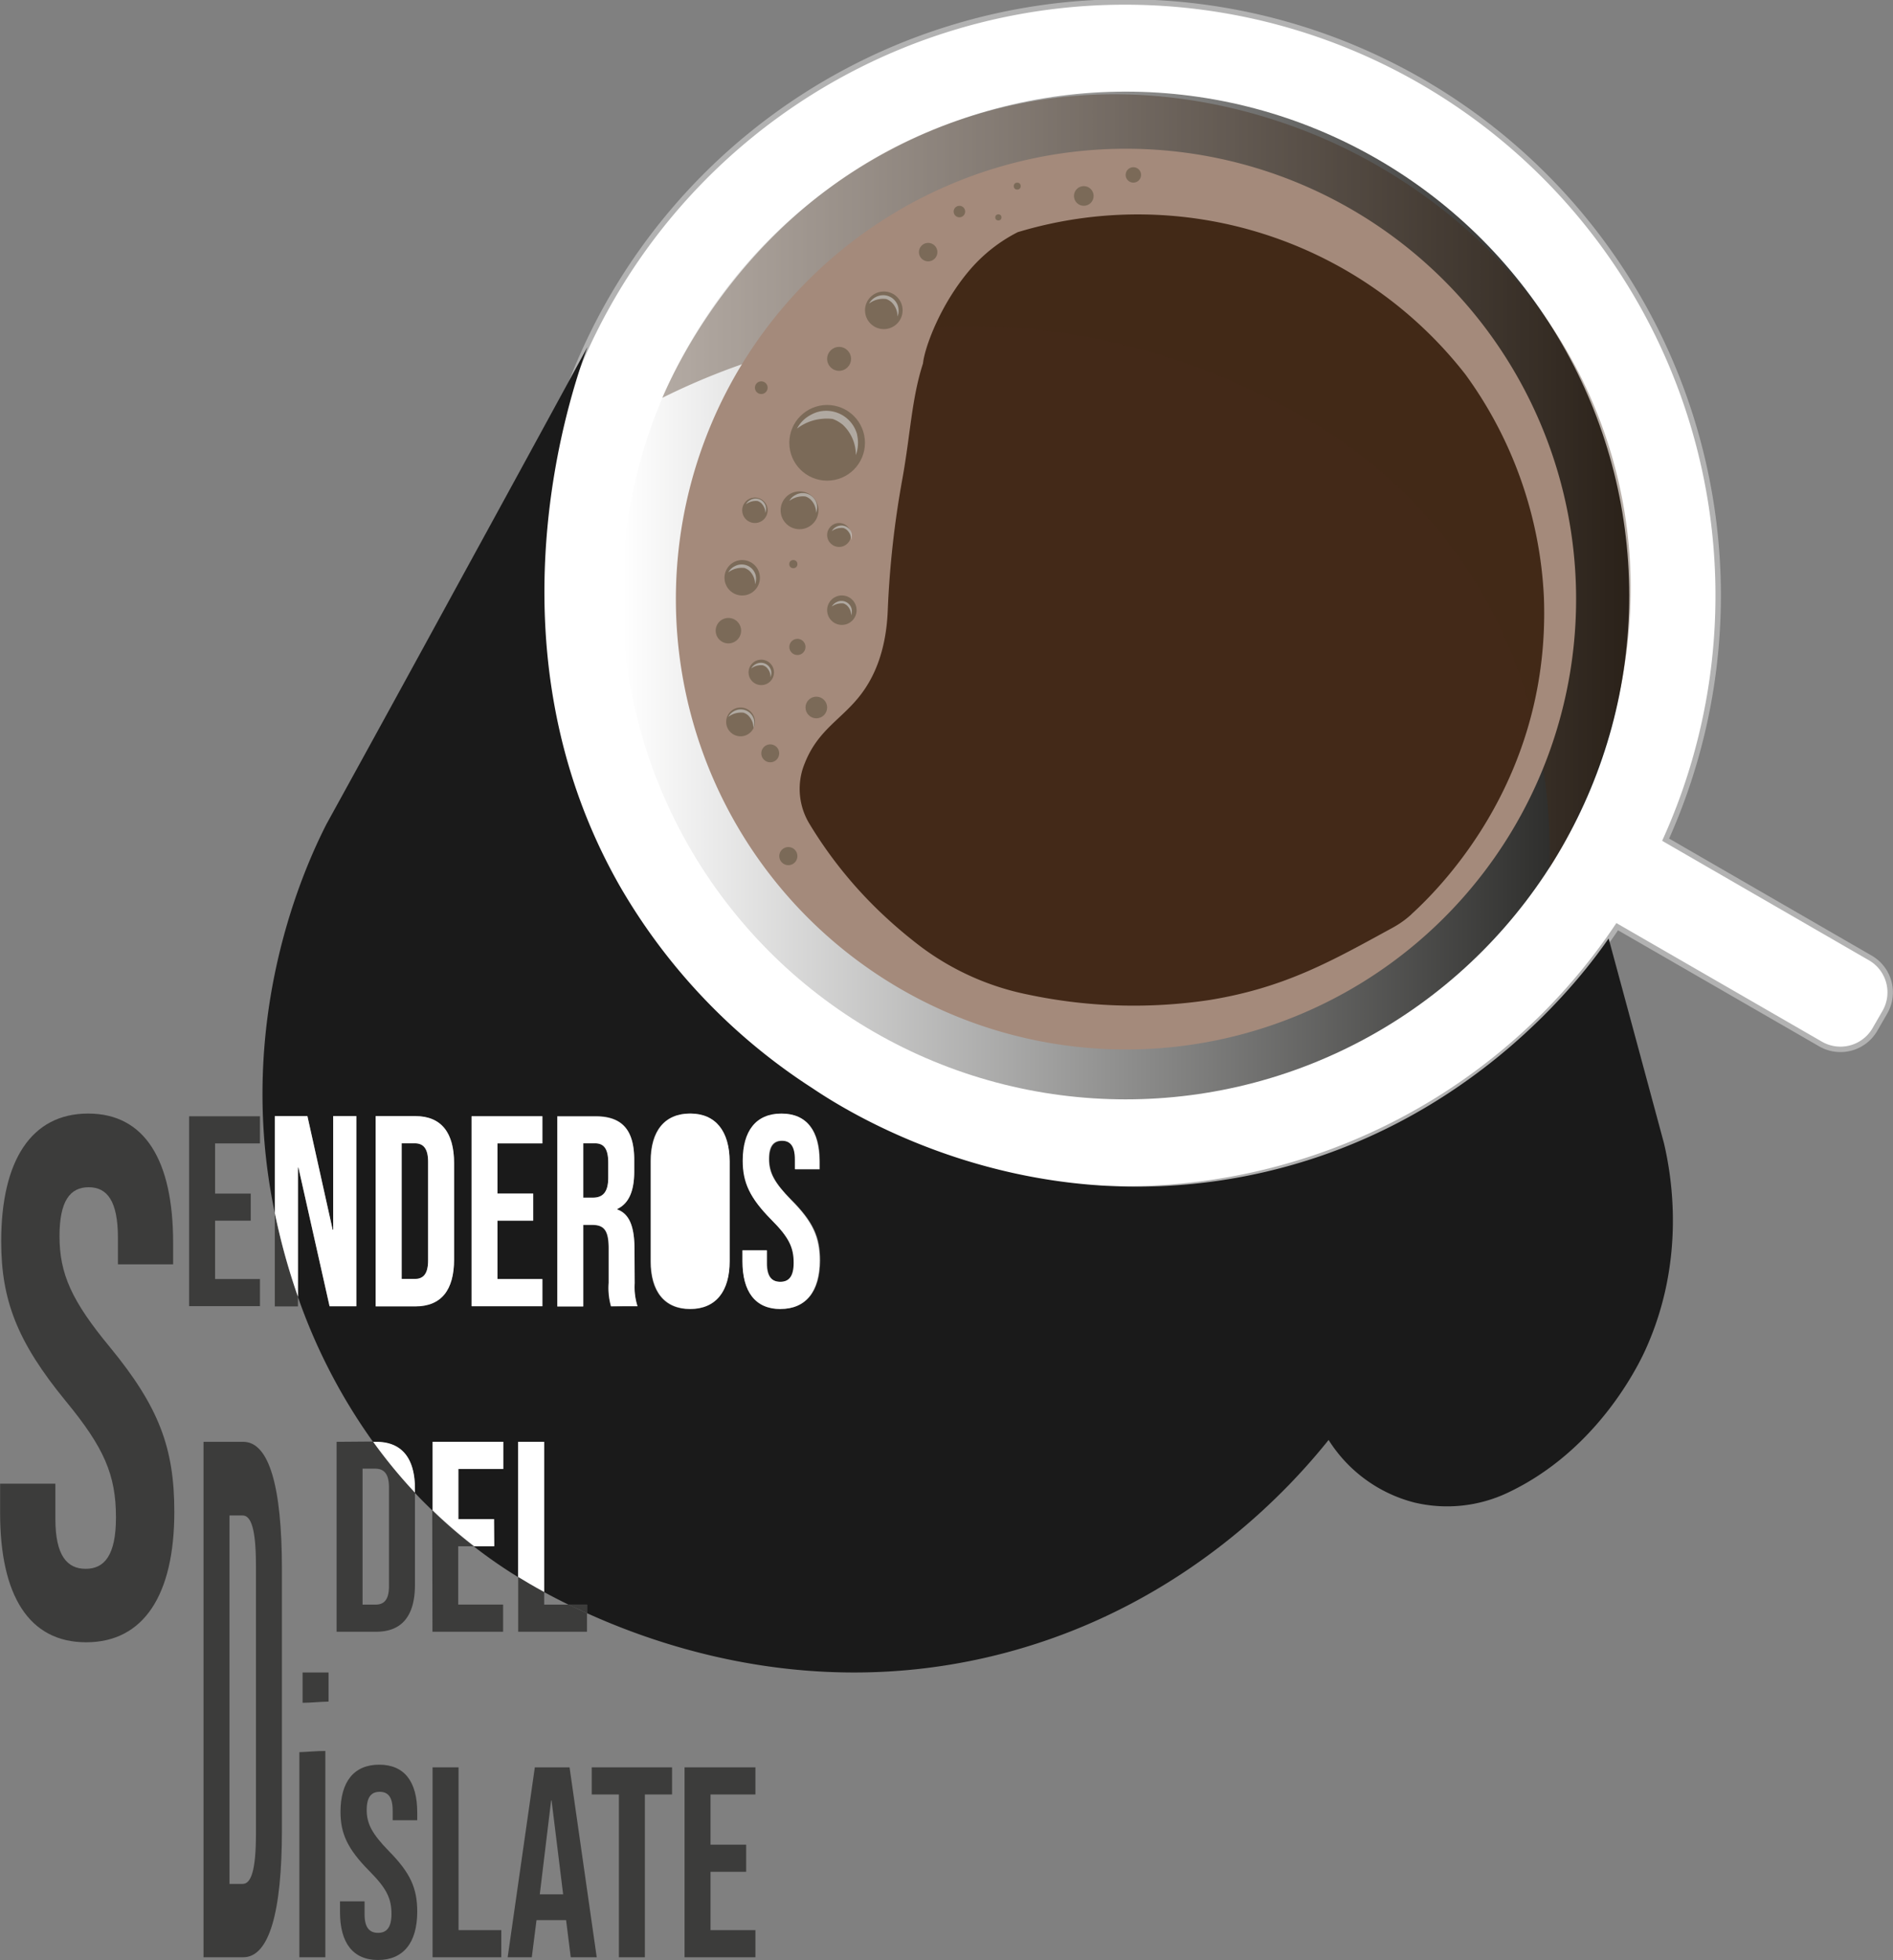 <svg id="Capa_5" data-name="Capa 5" xmlns="http://www.w3.org/2000/svg" xmlns:xlink="http://www.w3.org/1999/xlink" viewBox="0 0 348.35 360.47"><rect x="0" y="0" width="348.35" height="360.47" fill="#808080" stroke="none"/><defs><style>.cls-1,.cls-11{fill:#fff;}.cls-1{stroke:#b2b2b2;stroke-miterlimit:10;}.cls-2{fill:url(#Blanco_Negro);}.cls-3,.cls-5{fill:#432918;}.cls-4{fill:#3c3c3b;}.cls-5{opacity:0.37;}.cls-6{fill:#a48a7b;}.cls-7{fill:#7b6a58;}.cls-8{fill:#dadada;opacity:0.56;}.cls-9{fill:none;}.cls-10{fill:#1a1a1a;}</style><linearGradient id="Blanco_Negro" x1="114.48" y1="109.52" x2="299.81" y2="109.52" gradientUnits="userSpaceOnUse"><stop offset="0" stop-color="#fff"/><stop offset="1" stop-color="#1d1d1b"/></linearGradient></defs><path class="cls-1" d="M442.17,420.92l-37.68-21.76a109.15,109.15,0,1,0-8.91,16L433,436.74a7.32,7.32,0,0,0,10-2.67l1.83-3.17A7.31,7.31,0,0,0,442.17,420.92Z" transform="translate(-97.98 -244.73)"/><circle class="cls-2" cx="207.14" cy="109.52" r="92.67"/><circle class="cls-3" cx="207.14" cy="109.52" r="78.77"/><path class="cls-4" d="M130.8,456.76" transform="translate(-97.98 -244.73)"/><path class="cls-4" d="M425.49,490.4" transform="translate(-97.98 -244.73)"/><path class="cls-5" d="M219.86,317.9a125.68,125.68,0,0,1,54-13.17A121.83,121.83,0,0,1,325,315c9.59,4.34,26.48,12.23,40,30.23,17.76,23.61,18.39,49.48,18.13,59.08,2.88-4.48,24-38.61,10.4-79.09-11.37-33.81-39.25-49.05-49-53.66-10-4.74-37.89-15.84-70.27-4.68C236.87,279.73,222.17,312.51,219.86,317.9Z" transform="translate(-97.98 -244.73)"/><path class="cls-6" d="M306.75,272.1A82.83,82.83,0,1,0,388,353.34,82.84,82.84,0,0,0,306.75,272.1Zm51,140.77a18.31,18.31,0,0,1-3.51,2.49c-11,6-19.66,11-33.65,13.28a94,94,0,0,1-33.48-1,49,49,0,0,1-19.72-8.83,87.27,87.27,0,0,1-6.79-5.73A78.84,78.84,0,0,1,247,396.35a12.38,12.38,0,0,1-1.23-10.45c.11-.31.23-.62.36-.94,2.47-6.11,6.8-7.95,10.28-12.52,2.2-2.89,4.65-7.65,4.94-15.57A174,174,0,0,1,264,333c1.53-8.42,1.73-14.95,3.83-21.43.29-2.91,3.21-10.93,8.7-17.3a28.81,28.81,0,0,1,8.73-6.84,76.46,76.46,0,0,1,82.4,26.18,75.59,75.59,0,0,1,14.43,41C383.28,386.89,364.32,406.84,357.72,412.87Z" transform="translate(-97.98 -244.73)"/><circle class="cls-7" cx="152.21" cy="81.44" r="6.96"/><circle class="cls-7" cx="162.64" cy="57.07" r="3.46"/><circle class="cls-7" cx="154.41" cy="98.39" r="2.2"/><circle class="cls-7" cx="154.92" cy="112.22" r="2.71"/><circle class="cls-7" cx="136.58" cy="106.26" r="3.26"/><circle class="cls-7" cx="138.92" cy="93.85" r="2.34"/><circle class="cls-7" cx="140.09" cy="71.3" r="1.17"/><circle class="cls-7" cx="154.41" cy="66" r="2.2"/><circle class="cls-7" cx="170.8" cy="46.37" r="1.7"/><circle class="cls-7" cx="183.72" cy="39.98" r="0.57"/><circle class="cls-7" cx="176.55" cy="38.91" r="1.06"/><circle class="cls-7" cx="146.74" cy="118.98" r="1.49"/><circle class="cls-7" cx="145.99" cy="103.75" r="0.75"/><circle class="cls-7" cx="147.13" cy="93.85" r="3.48"/><circle class="cls-7" cx="140.09" cy="123.66" r="2.34"/><circle class="cls-7" cx="141.74" cy="138.55" r="1.65"/><circle class="cls-7" cx="150.22" cy="130.12" r="1.99"/><circle class="cls-7" cx="134.04" cy="115.99" r="2.34"/><circle class="cls-7" cx="136.28" cy="132.77" r="2.65"/><circle class="cls-7" cx="145.07" cy="157.45" r="1.67"/><circle class="cls-7" cx="152.23" cy="165.98" r="0.02"/><circle class="cls-7" cx="187.19" cy="34.23" r="0.64"/><circle class="cls-7" cx="199.44" cy="36.04" r="1.81"/><circle class="cls-7" cx="208.56" cy="32.17" r="1.42"/><path class="cls-8" d="M244.64,323.56a8.83,8.83,0,0,1,4.44-1.78,9.09,9.09,0,0,1,2.12,0,6.25,6.25,0,0,1,1.88,1.08,7.57,7.57,0,0,1,2.39,5.57,6.57,6.57,0,0,0,.24-3.69v-.08a5.88,5.88,0,0,0-7.56-4.07,6.84,6.84,0,0,0-1,.46A6,6,0,0,0,244.64,323.56Z" transform="translate(-97.98 -244.73)"/><path class="cls-8" d="M257.9,300.57a4.22,4.22,0,0,1,3.18-.84,3.09,3.09,0,0,1,.9.53,3.6,3.6,0,0,1,1.16,2.69,3.1,3.1,0,0,0,.12-1.78v0a2.84,2.84,0,0,0-3.66-2,2.81,2.81,0,0,0-.51.22A2.9,2.9,0,0,0,257.9,300.57Z" transform="translate(-97.98 -244.73)"/><path class="cls-8" d="M243.23,336.86a4,4,0,0,1,2-.81,3.74,3.74,0,0,1,1,0,2.8,2.8,0,0,1,.85.49,3.4,3.4,0,0,1,1.08,2.52,2.94,2.94,0,0,0,.11-1.67v0a2.66,2.66,0,0,0-3.42-1.84,2.18,2.18,0,0,0-.47.21A2.63,2.63,0,0,0,243.23,336.86Z" transform="translate(-97.98 -244.73)"/><path class="cls-8" d="M251.05,356.29a3,3,0,0,1,1.46-.58,3.18,3.18,0,0,1,.7,0,2,2,0,0,1,.61.36,2.43,2.43,0,0,1,.79,1.83,2.15,2.15,0,0,0,.08-1.21v0a1.93,1.93,0,0,0-2.48-1.34,2.52,2.52,0,0,0-.34.15A2,2,0,0,0,251.05,356.29Z" transform="translate(-97.98 -244.73)"/><path class="cls-8" d="M232,350a4.08,4.08,0,0,1,2-.81,4.34,4.34,0,0,1,1,0,3.17,3.17,0,0,1,.85.49,3.42,3.42,0,0,1,1.08,2.52,3,3,0,0,0,.11-1.67v0a2.66,2.66,0,0,0-3.42-1.85,3.33,3.33,0,0,0-.48.21A2.76,2.76,0,0,0,232,350Z" transform="translate(-97.98 -244.73)"/><path class="cls-8" d="M232,376.58a3.76,3.76,0,0,1,1.91-.77,3.81,3.81,0,0,1,.91,0,2.55,2.55,0,0,1,.81.47,3.26,3.26,0,0,1,1,2.39,2.87,2.87,0,0,0,.1-1.59v0a2.52,2.52,0,0,0-3.24-1.75,2.57,2.57,0,0,0-.46.2A2.54,2.54,0,0,0,232,376.58Z" transform="translate(-97.98 -244.73)"/><path class="cls-8" d="M235.25,337.47a3,3,0,0,1,1.46-.59,4,4,0,0,1,.7,0,2,2,0,0,1,.62.36,2.54,2.54,0,0,1,.79,1.83,2.25,2.25,0,0,0,.08-1.21v0a1.93,1.93,0,0,0-2.48-1.34,1.81,1.81,0,0,0-.35.16A2,2,0,0,0,235.25,337.47Z" transform="translate(-97.98 -244.73)"/><path class="cls-8" d="M251.05,342.42a2.85,2.85,0,0,1,1.46-.58,2.66,2.66,0,0,1,.7,0,2.15,2.15,0,0,1,.61.35,2.45,2.45,0,0,1,.79,1.83,2.15,2.15,0,0,0,.08-1.21v0a1.92,1.92,0,0,0-2.48-1.33,1.26,1.26,0,0,0-.34.15A1.88,1.88,0,0,0,251.05,342.42Z" transform="translate(-97.98 -244.73)"/><path class="cls-8" d="M236.22,367.67a2.89,2.89,0,0,1,1.46-.58,2.66,2.66,0,0,1,.7,0,2.19,2.19,0,0,1,.62.35,2.47,2.47,0,0,1,.78,1.83,2.13,2.13,0,0,0,.09-1.21v0a1.92,1.92,0,0,0-2.48-1.33,1.54,1.54,0,0,0-.35.15A2,2,0,0,0,236.22,367.67Z" transform="translate(-97.98 -244.73)"/><path class="cls-9" d="M202.62,539.84c-1.68-.82-3.18-1.6-4.5-2.32v2.32Z" transform="translate(-97.98 -244.73)"/><path class="cls-9" d="M164.7,514.89v25h2.43c1.52,0,2.43-.9,2.43-3.39V518.29c0-2.5-.91-3.4-2.43-3.4Z" transform="translate(-97.98 -244.73)"/><path class="cls-10" d="M174.32,455h-2.43v25h2.43c1.52,0,2.44-.9,2.44-3.4V458.41C176.76,455.92,175.84,455,174.32,455Z" transform="translate(-97.98 -244.73)"/><path class="cls-10" d="M404.2,455.05Q399.12,436.2,394,417.33c-4.08,5.9-25.81,36-67.57,43.85s-73.05-12.34-79-16.35a109.06,109.06,0,0,1-35.34-37.05c-25.37-44.35-8.89-91.41-6-99.24q-12.09,22.21-24.25,44.4Q170,374.63,158.06,396.29c-3.85,7.57-17,35.74-9.51,71.54V450h6l4.65,20.91h.09V450h4.26V485h-4.92l-5.73-25.5h-.09v23.77a105.18,105.18,0,0,0,13.84,26.67h.57c4.78,0,7.12,3.05,7.12,8.64v.71c1,1.1,2.11,2.18,3.22,3.26V509.9h13v5h-8.26v9.23h6.56v5h-3.7c2.31,1.79,4.74,3.51,7.35,5.15l.79.49V509.9h4.78v27.62c1.32.72,2.82,1.5,4.5,2.32H206v1.58c16.11,7.3,44.23,15.91,76.85,7.32,33.59-8.84,53.05-31,59.62-39.18a26.4,26.4,0,0,0,15.76,11.5,26.07,26.07,0,0,0,17-1.7c15.86-7.38,23.61-22.13,25.55-26.4C408.31,476.38,405.55,460.88,404.2,455.05ZM181.54,476.33c0,5.58-2.35,8.63-7.13,8.63h-7.3V450h7.3c4.78,0,7.13,3,7.13,8.63ZM197.79,455h-8.26v9.23h6.56v5h-6.56V480h8.26v5h-13V450h13ZM210.39,485a12.3,12.3,0,0,1-.43-4.29v-6.39c0-3.24-.83-4.29-3-4.29h-1.65v15h-4.78V450h7.08c4.95,0,7.08,2.64,7.08,8v2.15c0,3.59-1,5.89-3.12,6.88v.1c2.39.85,3.17,3.45,3.17,7.39v6.14a11.67,11.67,0,0,0,.52,4.24Zm21.82-8.29c0,5.59-2.57,8.79-7.26,8.79s-7.26-3.2-7.26-8.79V458.31c0-5.59,2.57-8.78,7.26-8.78s7.26,3.19,7.26,8.78Zm9.43,8.79c-4.69,0-7-3.2-7-8.79v-2h4.52v2.39c0,2.5.95,3.4,2.48,3.4s2.47-.9,2.47-3.5c0-2.89-.95-4.74-4.08-7.88-4-4-5.3-6.89-5.3-10.88,0-5.49,2.47-8.68,7.12-8.68s7,3.19,7,8.78v1.45h-4.52V458c0-2.49-.87-3.44-2.39-3.44s-2.39,1-2.39,3.34c0,2.55,1,4.39,4.12,7.54,4,4,5.26,6.83,5.26,11.17C248.85,482.26,246.33,485.46,241.64,485.46Z" transform="translate(-97.98 -244.73)"/><path class="cls-10" d="M207.48,455h-2.17v10h1.74c1.78,0,2.86-.9,2.86-3.69v-2.7C209.91,456.12,209.18,455,207.48,455Z" transform="translate(-97.98 -244.73)"/><path class="cls-4" d="M108.93,472.08c0-6.48,1.95-9,5.37-9s5.38,2.56,5.38,9.31v4.87h10.16V473.3c0-15.13-5.18-23.77-15.64-23.77s-16,8.64-16,23.5c0,10.8,2.94,18.5,11.93,29.44,7,8.51,9.19,13.51,9.19,21.34,0,7-2.15,9.45-5.57,9.45s-5.58-2.43-5.58-9.18V517.6H98V523c0,15.12,5.28,23.77,15.83,23.77s16.23-8.65,16.23-24c0-11.75-2.84-19.31-11.83-30.25C111.17,484,108.93,479,108.93,472.08Z" transform="translate(-97.98 -244.73)"/><polygon class="cls-4" points="47.84 235.23 39.58 235.23 39.58 224.5 46.14 224.5 46.14 219.52 39.58 219.52 39.58 210.29 47.84 210.29 47.84 205.3 34.8 205.3 34.8 240.22 47.84 240.22 47.84 235.23"/><path class="cls-4" d="M148.55,467.83V485h4.26v-1.73a118.46,118.46,0,0,1-3.7-12.85C148.91,469.53,148.73,468.68,148.55,467.83Z" transform="translate(-97.98 -244.73)"/><path class="cls-11" d="M152.9,459.46l5.73,25.5h4.92V450h-4.26v20.91h-.09L154.55,450h-6v17.8c.18.85.36,1.7.56,2.55a118.46,118.46,0,0,0,3.7,12.85V459.46Z" transform="translate(-97.98 -244.73)"/><path class="cls-11" d="M174.41,450h-7.3V485h7.3c4.78,0,7.13-3,7.13-8.63V458.66C181.54,453.07,179.19,450,174.41,450Zm2.35,26.54c0,2.5-.92,3.4-2.44,3.4h-2.43V455h2.43c1.52,0,2.44.9,2.44,3.39Z" transform="translate(-97.98 -244.73)"/><polygon class="cls-11" points="86.77 240.22 99.81 240.22 99.81 235.23 91.55 235.23 91.55 224.5 98.12 224.5 98.12 219.52 91.55 219.52 91.55 210.29 99.81 210.29 99.81 205.3 86.77 205.3 86.77 240.22"/><path class="cls-11" d="M214.74,474.58c0-3.94-.78-6.54-3.17-7.39v-.1c2.12-1,3.12-3.29,3.12-6.88v-2.15c0-5.39-2.13-8-7.08-8h-7.08V485h4.78V470H207c2.17,0,3,1.05,3,4.29v6.39a12.3,12.3,0,0,0,.43,4.29h4.87a11.67,11.67,0,0,1-.52-4.24Zm-4.83-13.27c0,2.79-1.08,3.69-2.86,3.69h-1.74V455h2.17c1.7,0,2.43,1.1,2.43,3.59Z" transform="translate(-97.98 -244.73)"/><path class="cls-11" d="M225,449.53c-4.69,0-7.26,3.19-7.26,8.78v18.36c0,5.59,2.57,8.79,7.26,8.79s7.26-3.2,7.26-8.79V458.31C232.21,452.72,229.64,449.53,225,449.53Z" transform="translate(-97.98 -244.73)"/><path class="cls-11" d="M239.47,457.86c0-2.39.86-3.34,2.39-3.34s2.39,1,2.39,3.44v1.8h4.52v-1.45c0-5.59-2.31-8.78-7-8.78s-7.12,3.19-7.12,8.68c0,4,1.3,6.84,5.3,10.88,3.13,3.14,4.08,5,4.08,7.88,0,2.6-.95,3.5-2.47,3.5s-2.48-.9-2.48-3.4v-2.39H234.6v2c0,5.59,2.35,8.79,7,8.79s7.21-3.2,7.21-8.89c0-4.34-1.26-7.13-5.26-11.17C240.47,462.25,239.47,460.41,239.47,457.86Z" transform="translate(-97.98 -244.73)"/><path class="cls-4" d="M159.92,509.9v34.93h7.3c4.78,0,7.12-3,7.12-8.63v-17a93.91,93.91,0,0,1-7.69-9.35Zm9.64,8.39v18.16c0,2.49-.91,3.39-2.43,3.39H164.7v-25h2.43C168.65,514.89,169.56,515.79,169.56,518.29Z" transform="translate(-97.98 -244.73)"/><path class="cls-11" d="M167.22,509.9h-.57a93.91,93.91,0,0,0,7.69,9.35v-.71C174.34,513,172,509.9,167.22,509.9Z" transform="translate(-97.98 -244.73)"/><path class="cls-4" d="M177.56,544.83h13v-5h-8.26V529.11h2.86a90.65,90.65,0,0,1-7.64-6.6Z" transform="translate(-97.98 -244.73)"/><path class="cls-11" d="M188.9,524.12h-6.56v-9.23h8.26v-5h-13v12.61a90.65,90.65,0,0,0,7.64,6.6h3.7Z" transform="translate(-97.98 -244.73)"/><path class="cls-4" d="M198.12,539.84v-2.32c-2.06-1.13-3.68-2.09-4.78-2.77v10.08H206v-3.41c-1.18-.53-2.31-1.06-3.36-1.58Z" transform="translate(-97.98 -244.73)"/><path class="cls-4" d="M202.62,539.84c1,.52,2.18,1,3.36,1.58v-1.58Z" transform="translate(-97.98 -244.73)"/><path class="cls-11" d="M198.12,509.9h-4.78v24.85c1.1.68,2.72,1.64,4.78,2.77Z" transform="translate(-97.98 -244.73)"/><path class="cls-4" d="M142.73,509.9h-7.3v94.8h7.3c4.78,0,7.13-8.26,7.13-23.43V533.33C149.86,518.16,147.51,509.9,142.73,509.9ZM145.08,582c0,6.77-.92,9.21-2.44,9.21h-2.43V523.45h2.43c1.52,0,2.44,2.43,2.44,9.2Z" transform="translate(-97.98 -244.73)"/><path class="cls-4" d="M153.66,552.33v5.57c1.52,0,3.14-.19,4.78-.22v-5.35Z" transform="translate(-97.98 -244.73)"/><path class="cls-4" d="M153.07,604.7h4.78V566.76c-1.64,0-3.26.17-4.78.22Z" transform="translate(-97.98 -244.73)"/><path class="cls-4" d="M165.46,577.61c0-2.4.87-3.34,2.39-3.34s2.39.94,2.39,3.44v1.79h4.52v-1.44c0-5.59-2.31-8.78-7-8.78s-7.12,3.19-7.12,8.68c0,4,1.3,6.83,5.3,10.87,3.13,3.15,4.08,5,4.08,7.89,0,2.59-.95,3.49-2.47,3.49s-2.48-.9-2.48-3.39v-2.4h-4.52v2c0,5.59,2.35,8.78,7,8.78s7.21-3.19,7.21-8.88c0-4.34-1.26-7.14-5.25-11.18C166.46,582,165.46,580.15,165.46,577.61Z" transform="translate(-97.98 -244.73)"/><polygon class="cls-4" points="84.38 325.04 79.6 325.04 79.6 359.97 92.25 359.97 92.25 354.98 84.38 354.98 84.38 325.04"/><path class="cls-4" d="M196.4,569.77l-5,34.93h4.44l.87-6.83h5.43v-.1l.87,6.93h4.78l-5-34.93Zm.91,23.36,2.09-17.27h.08l2.13,17.27Z" transform="translate(-97.98 -244.73)"/><polygon class="cls-4" points="108.89 330.03 113.89 330.03 113.89 359.97 118.67 359.97 118.67 330.03 123.67 330.03 123.67 325.04 108.89 325.04 108.89 330.03"/><polygon class="cls-4" points="125.97 359.97 139.01 359.97 139.01 354.98 130.75 354.98 130.75 344.25 137.31 344.25 137.31 339.26 130.75 339.26 130.75 330.03 139.01 330.03 139.01 325.04 125.97 325.04 125.97 359.97"/></svg>
